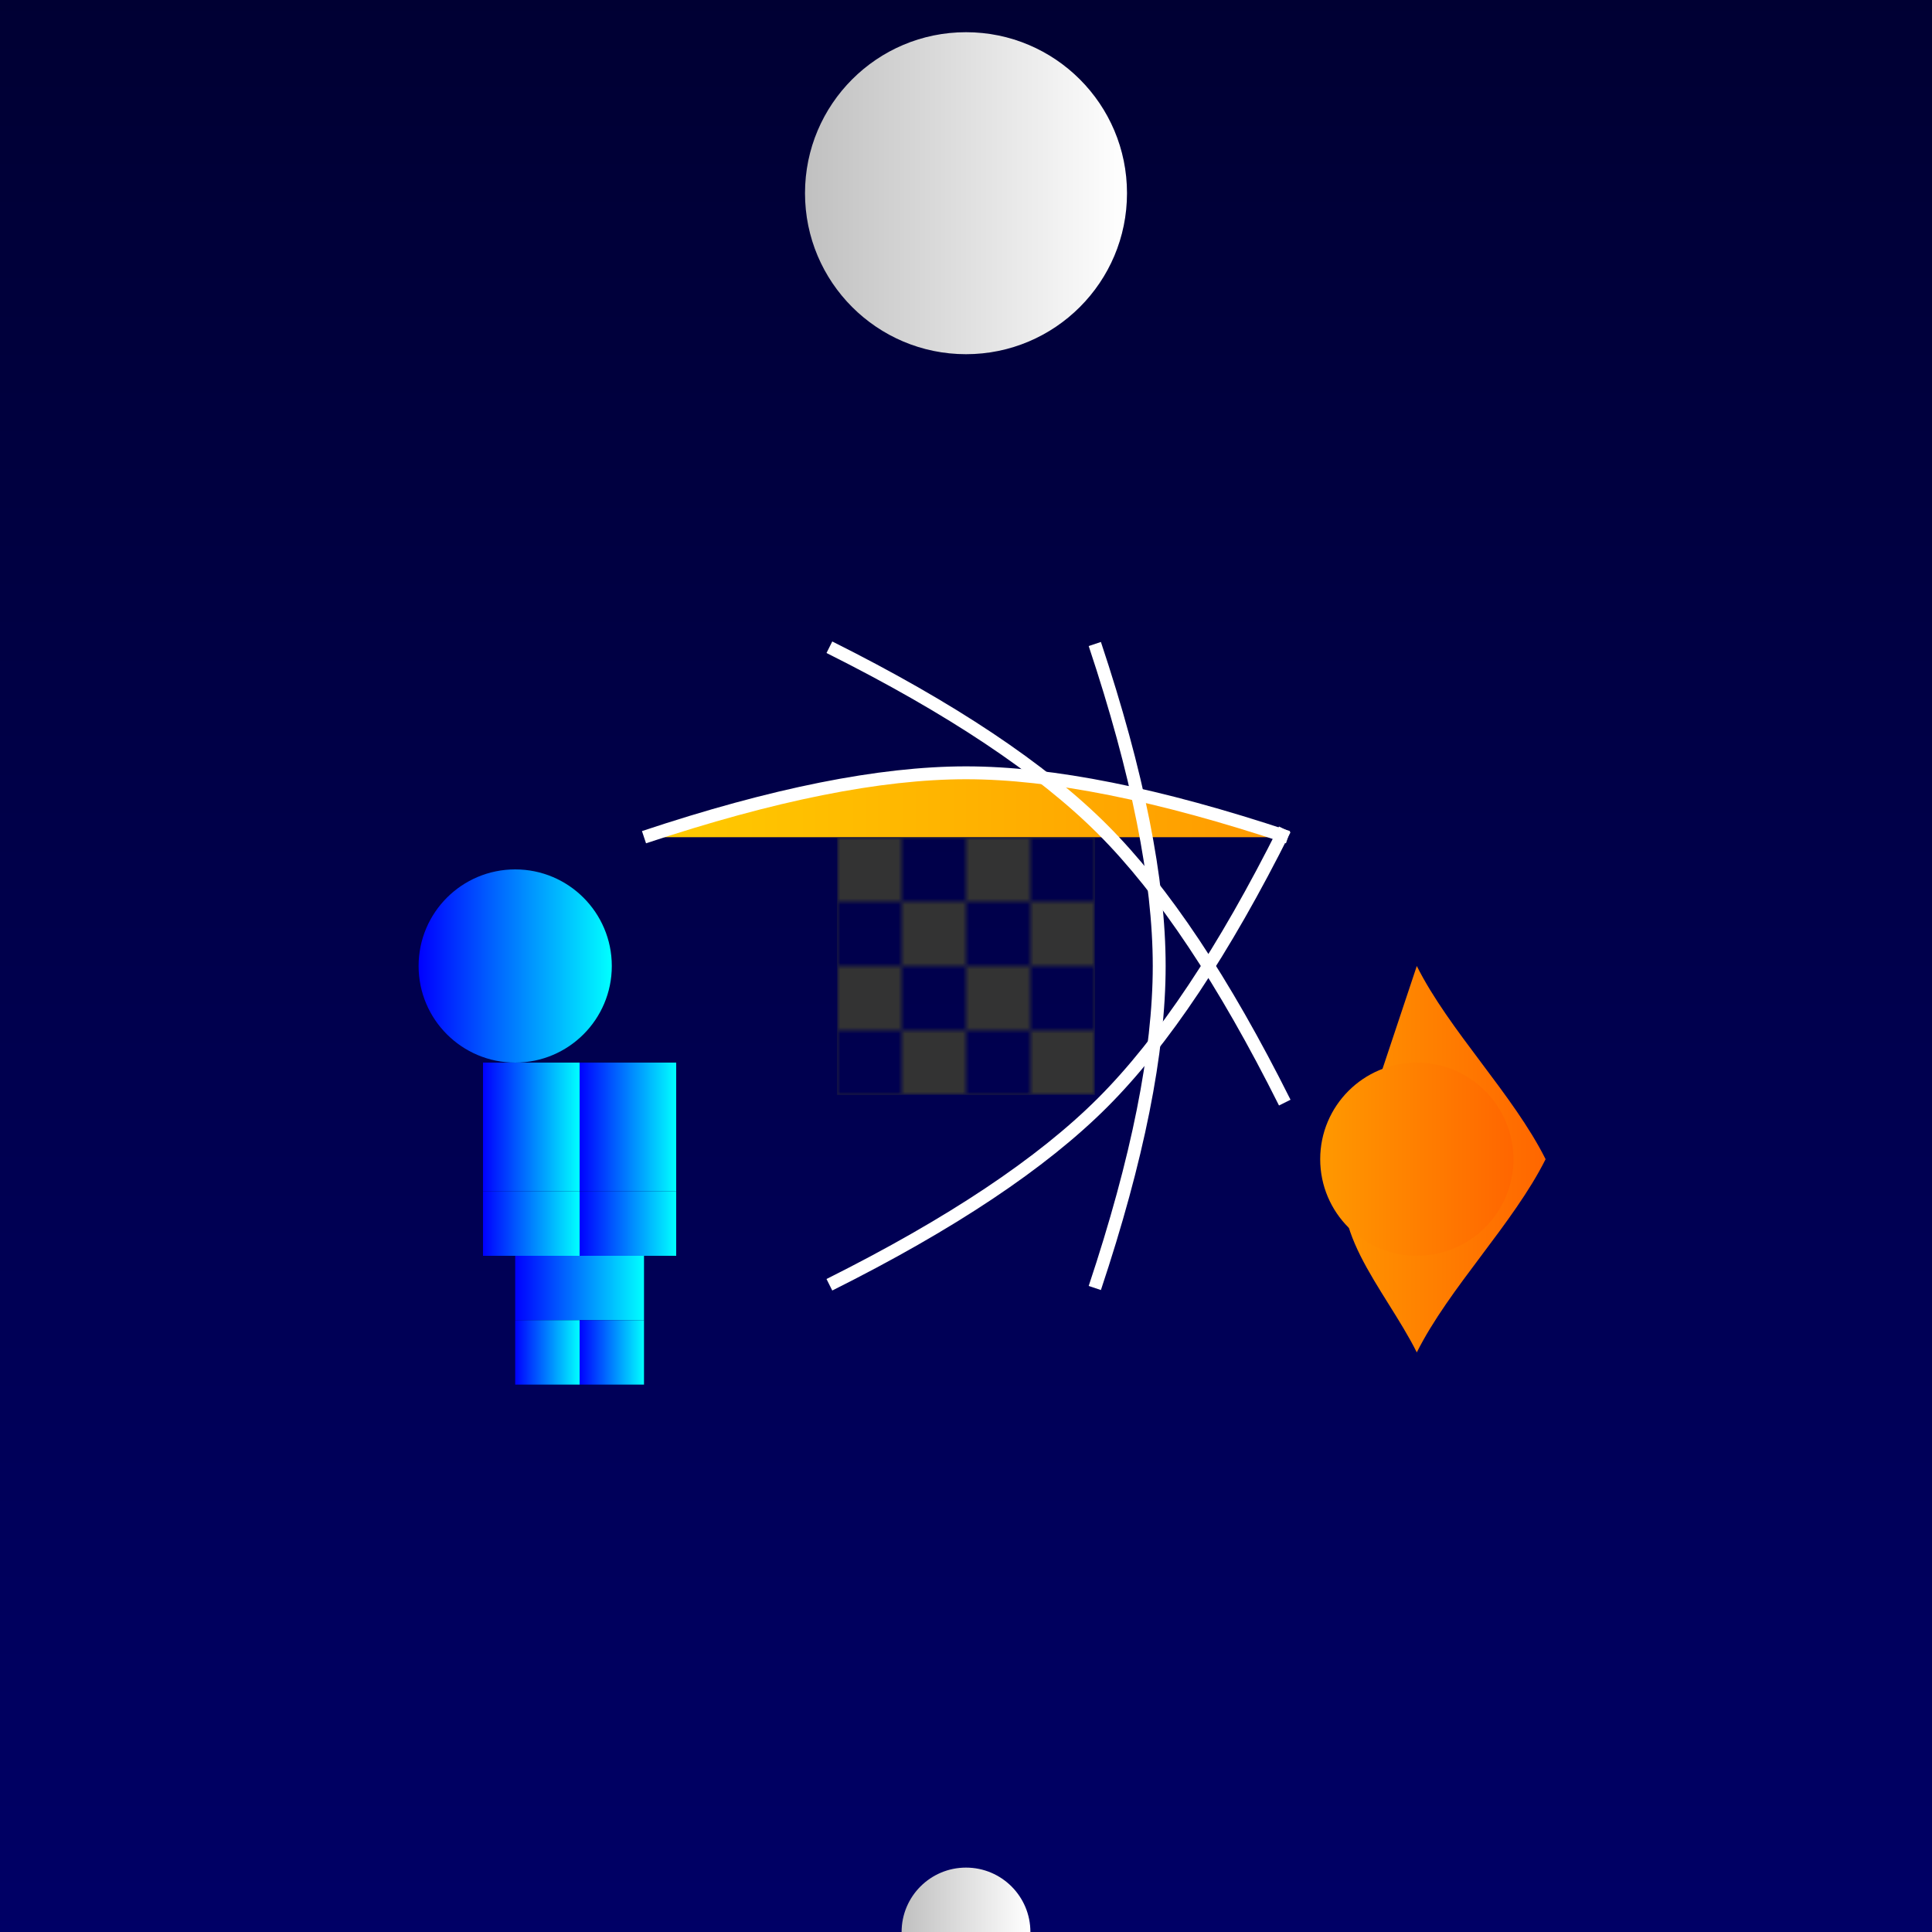<svg xmlns="http://www.w3.org/2000/svg" viewBox="0 0 300 300">
  <defs>
    <linearGradient id="skyGradient" x1="0" y1="0" x2="0" y2="1">
      <stop offset="0%" stop-color="#000033" />
      <stop offset="100%" stop-color="#000066" />
    </linearGradient>
    <linearGradient id="moonGradient" x1="0" y1="0" x2="1" y2="0">
      <stop offset="0%" stop-color="#c0c0c0" />
      <stop offset="100%" stop-color="#ffffff" />
    </linearGradient>
    <pattern id="chessBoardPattern" patternUnits="userSpaceOnUse" width="20" height="20">
      <rect x="0" y="0" width="10" height="10" fill="#333" />
      <rect x="10" y="10" width="10" height="10" fill="#333" />
    </pattern>
    <linearGradient id="astronautGradient" x1="0" y1="0" x2="1" y2="0">
      <stop offset="0%" stop-color="#0000ff" />
      <stop offset="100%" stop-color="#00ffff" />
    </linearGradient>
    <linearGradient id="snailGradient" x1="0" y1="0" x2="1" y2="0">
      <stop offset="0%" stop-color="#ff9900" />
      <stop offset="100%" stop-color="#ff6600" />
    </linearGradient>
    <linearGradient id="ringGradient" x1="0" y1="0" x2="1" y2="0">
      <stop offset="0%" stop-color="#ffcc00" />
      <stop offset="100%" stop-color="#ff9900" />
    </linearGradient>
  </defs>
  <rect width="100%" height="100%" fill="url(#skyGradient)" />
  <g transform="translate(150 150)">
    <circle cx="0" cy="-120" r="25" fill="url(#moonGradient)" />
    <path d="M-50,200 C-50,250 50,250 50,200 Z" fill="url(#moonGradient)" />
    <path d="M-50,200 C-50,150 50,150 50,200 Z" fill="url(#moonGradient)" />
    <path d="M0,200 C-30,180 -20,150 0,150 C20,150 30,180 0,200 Z" fill="url(#moonGradient)" />
    <circle cx="0" cy="150" r="10" fill="url(#moonGradient)" />
  </g>
  <g transform="translate(150 150)">
    <path d="M-50,-20 Q-20,-30 0,-30 Q20,-30 50,-20" fill="url(#ringGradient)" stroke="#ffffff" stroke-width="2" />
    <path d="M-50,-20 Q-20,-30 0,-30 Q20,-30 50,-20" fill="none" stroke="#ffffff" stroke-width="2" transform="rotate(45)" />
    <path d="M-50,-20 Q-20,-30 0,-30 Q20,-30 50,-20" fill="none" stroke="#ffffff" stroke-width="2" transform="rotate(90)" />
    <path d="M-50,-20 Q-20,-30 0,-30 Q20,-30 50,-20" fill="none" stroke="#ffffff" stroke-width="2" transform="rotate(135)" />
  </g>
  <g transform="translate(150 150)">
    <circle cx="-70" cy="0" r="15" fill="url(#astronautGradient)" />
    <rect x="-75" y="15" width="15" height="20" fill="url(#astronautGradient)" />
    <rect x="-75" y="35" width="15" height="10" fill="url(#astronautGradient)" />
    <rect x="-60" y="15" width="15" height="20" fill="url(#astronautGradient)" />
    <rect x="-60" y="35" width="15" height="10" fill="url(#astronautGradient)" />
    <rect x="-70" y="45" width="20" height="10" fill="url(#astronautGradient)" />
    <rect x="-70" y="55" width="10" height="10" fill="url(#astronautGradient)" />
    <rect x="-60" y="55" width="10" height="10" fill="url(#astronautGradient)" />
  </g>
  <g transform="translate(150 150)">
    <path d="M70,0 C75,10 85,20 90,30 C85,40 75,50 70,60 C65,50 55,40 60,30 Z" fill="url(#snailGradient)" />
    <circle cx="70" cy="30" r="15" fill="url(#snailGradient)" />
  </g>
  <g transform="translate(150 150)">
    <rect x="-20" y="-20" width="40" height="40" fill="url(#chessBoardPattern)" />
  </g>
</svg>